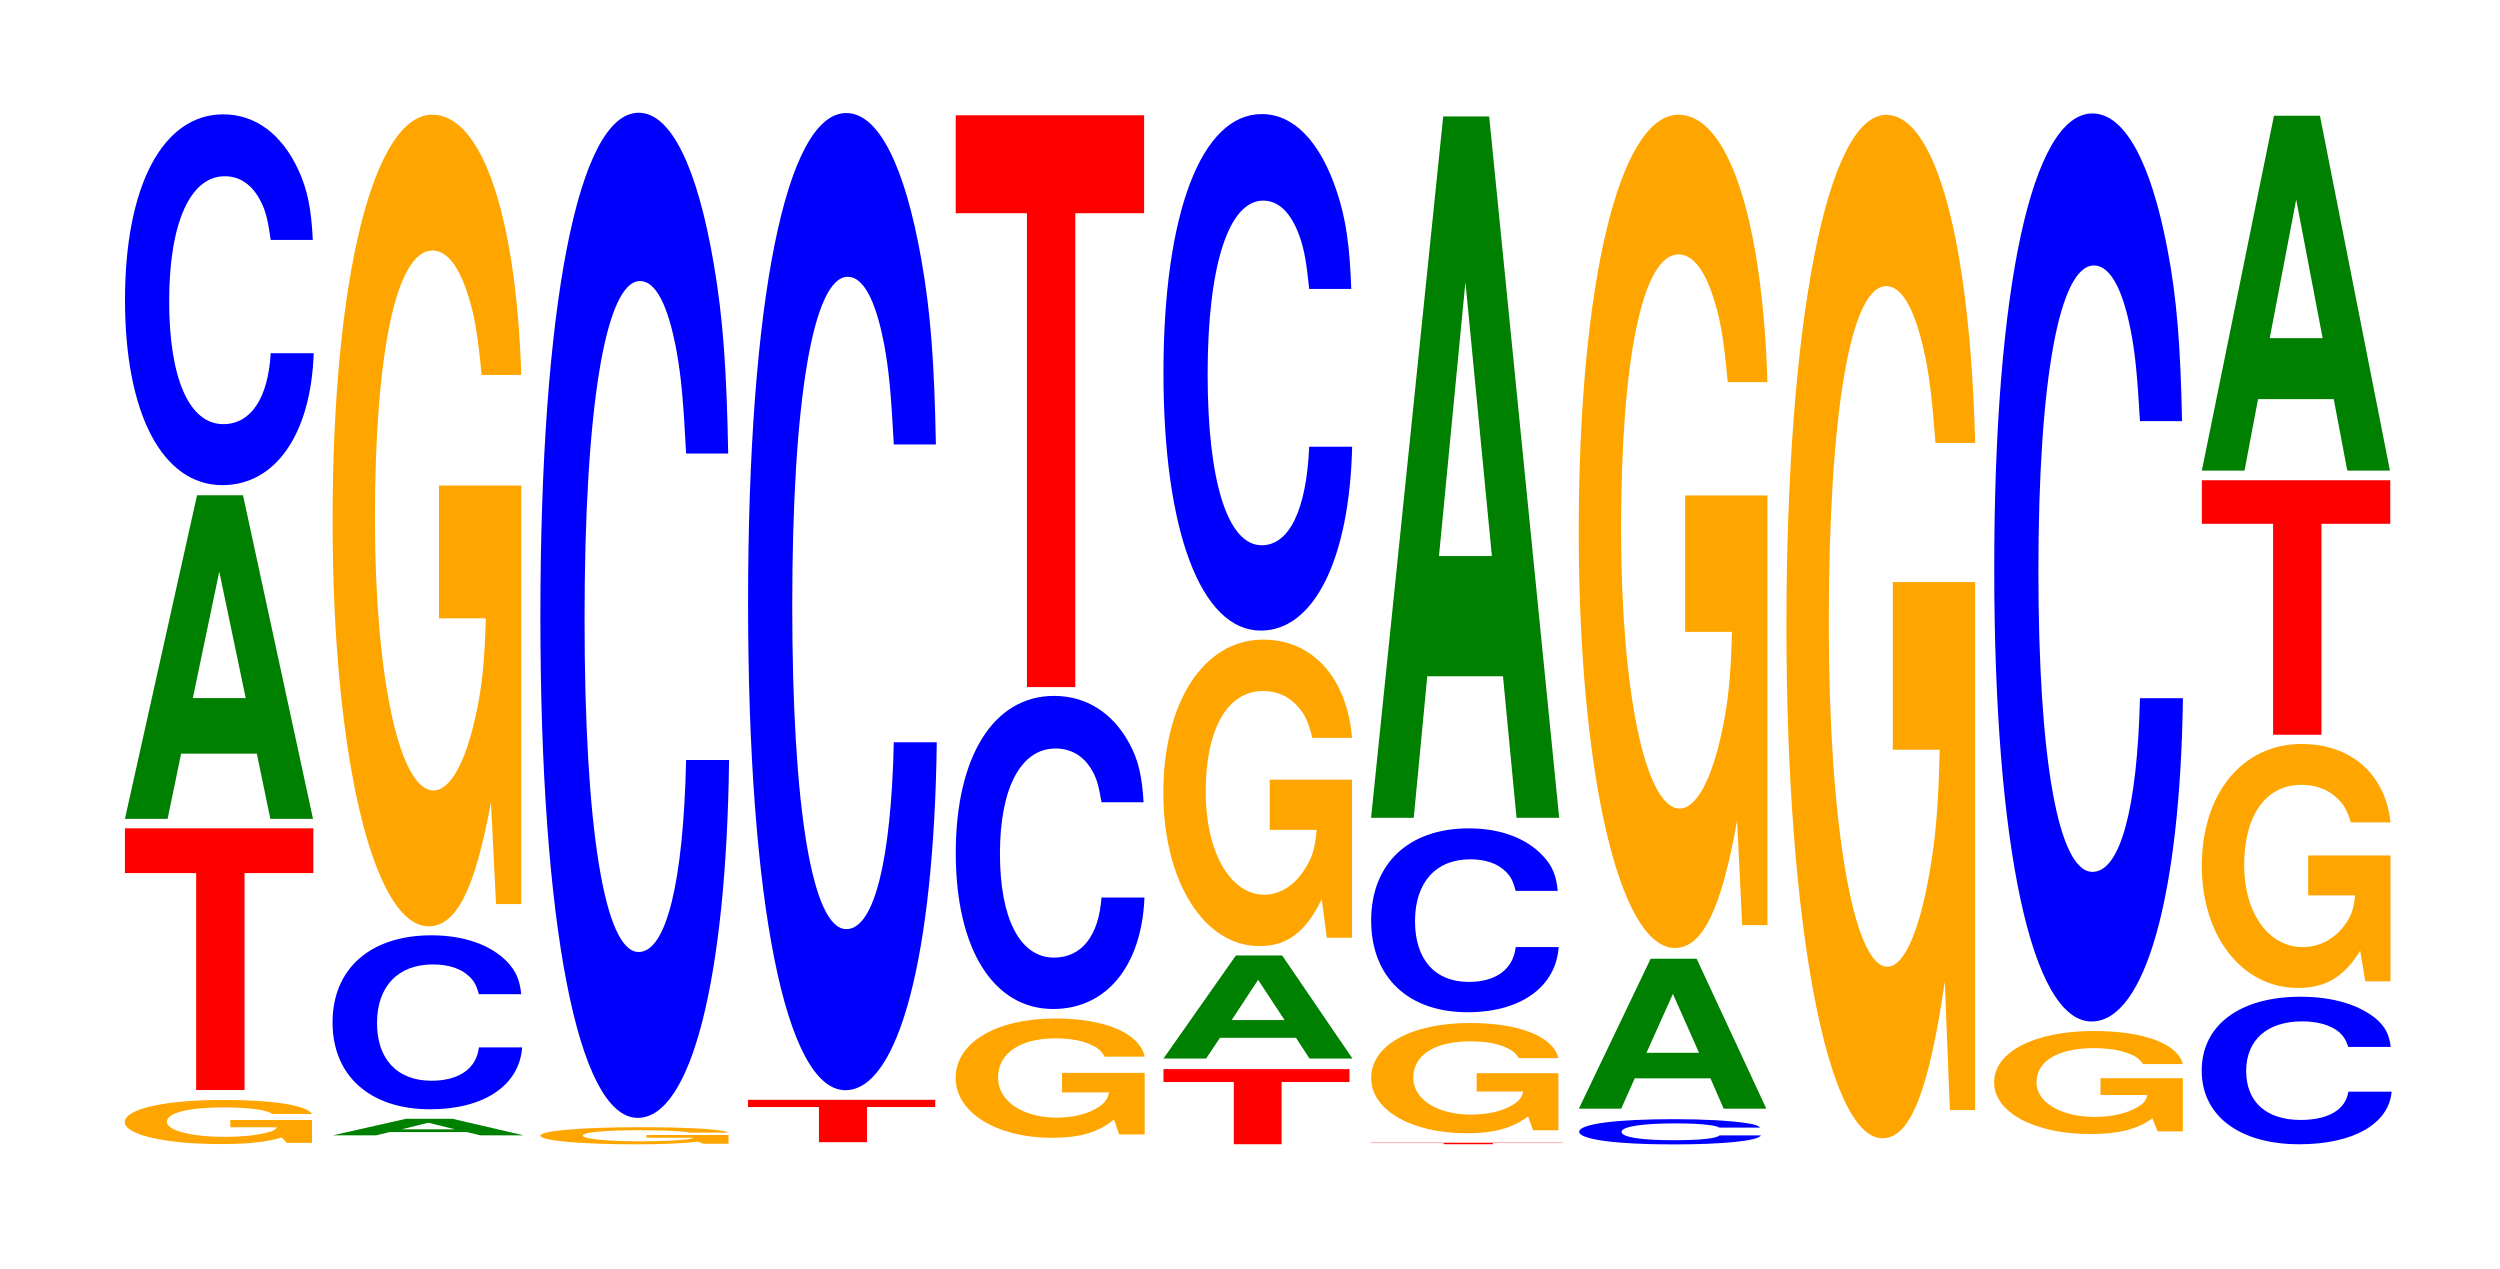 <?xml version="1.0" encoding="UTF-8"?>
<svg xmlns="http://www.w3.org/2000/svg" xmlns:xlink="http://www.w3.org/1999/xlink" width="130pt" height="66pt" viewBox="0 0 130 66" version="1.1">
<defs>
<g>
<symbol overflow="visible" id="glyph0-0">
<path style="stroke:none;" d="M 10.344 -1.188 L 6.094 -1.188 L 6.094 -0.812 L 8.516 -0.812 C 8.453 -0.688 8.312 -0.609 7.984 -0.531 C 7.469 -0.391 6.656 -0.312 5.812 -0.312 C 4.062 -0.312 2.797 -0.641 2.797 -1.094 C 2.797 -1.562 3.906 -1.844 5.766 -1.844 C 6.516 -1.844 7.156 -1.797 7.641 -1.719 C 7.938 -1.656 8.109 -1.609 8.297 -1.5 L 10.344 -1.5 C 10.078 -1.953 8.312 -2.234 5.75 -2.234 C 2.688 -2.234 0.609 -1.766 0.609 -1.078 C 0.609 -0.422 2.703 0.062 5.578 0.062 C 7 0.062 7.953 -0.031 8.766 -0.281 L 9.031 0 L 10.344 0 Z M 10.344 -1.188 "/>
</symbol>
<symbol overflow="visible" id="glyph1-0">
<path style="stroke:none;" d="M 6.453 -11.281 L 10.031 -11.281 L 10.031 -13.609 L 0.234 -13.609 L 0.234 -11.281 L 3.938 -11.281 L 3.938 0 L 6.453 0 Z M 6.453 -11.281 "/>
</symbol>
<symbol overflow="visible" id="glyph2-0">
<path style="stroke:none;" d="M 7.234 -3.391 L 7.938 0 L 10.156 0 L 6.516 -16.828 L 4.125 -16.828 L 0.375 0 L 2.594 0 L 3.297 -3.391 Z M 6.656 -6.281 L 3.906 -6.281 L 5.281 -12.859 Z M 6.656 -6.281 "/>
</symbol>
<symbol overflow="visible" id="glyph3-0">
<path style="stroke:none;" d="M 10.438 -12.172 C 10.359 -13.766 10.172 -14.766 9.688 -15.812 C 8.828 -17.672 7.453 -18.703 5.781 -18.703 C 2.641 -18.703 0.672 -15 0.672 -9.047 C 0.672 -3.125 2.625 0.578 5.734 0.578 C 8.5 0.578 10.344 -2.078 10.484 -6.281 L 8.25 -6.281 C 8.109 -3.938 7.219 -2.594 5.781 -2.594 C 4.016 -2.594 2.969 -4.969 2.969 -8.984 C 2.969 -13.047 4.062 -15.484 5.859 -15.484 C 6.656 -15.484 7.312 -15.031 7.75 -14.141 C 8 -13.641 8.109 -13.156 8.25 -12.172 Z M 10.438 -12.172 "/>
</symbol>
<symbol overflow="visible" id="glyph4-0">
<path style="stroke:none;" d="M 7.344 -0.172 L 8.047 0 L 10.297 0 L 6.609 -0.859 L 4.172 -0.859 L 0.375 0 L 2.625 0 L 3.344 -0.172 Z M 6.734 -0.312 L 3.953 -0.312 L 5.344 -0.656 Z M 6.734 -0.312 "/>
</symbol>
<symbol overflow="visible" id="glyph5-0">
<path style="stroke:none;" d="M 10.484 -5.719 C 10.406 -6.469 10.203 -6.938 9.734 -7.422 C 8.875 -8.297 7.484 -8.781 5.812 -8.781 C 2.641 -8.781 0.672 -7.047 0.672 -4.25 C 0.672 -1.469 2.625 0.266 5.75 0.266 C 8.531 0.266 10.391 -0.969 10.531 -2.953 L 8.281 -2.953 C 8.156 -1.844 7.234 -1.219 5.812 -1.219 C 4.031 -1.219 2.984 -2.344 2.984 -4.219 C 2.984 -6.125 4.078 -7.266 5.891 -7.266 C 6.688 -7.266 7.344 -7.062 7.781 -6.641 C 8.031 -6.406 8.156 -6.172 8.281 -5.719 Z M 10.484 -5.719 "/>
</symbol>
<symbol overflow="visible" id="glyph6-0">
<path style="stroke:none;" d="M 10.422 -21.656 L 6.141 -21.656 L 6.141 -14.75 L 8.578 -14.75 C 8.516 -12.484 8.375 -11.109 8.047 -9.672 C 7.516 -7.234 6.719 -5.797 5.859 -5.797 C 4.094 -5.797 2.812 -11.656 2.812 -19.938 C 2.812 -28.625 3.938 -33.875 5.797 -33.875 C 6.562 -33.875 7.203 -33.047 7.688 -31.438 C 8 -30.438 8.156 -29.5 8.359 -27.406 L 10.422 -27.406 C 10.156 -35.688 8.375 -40.938 5.797 -40.938 C 2.719 -40.938 0.609 -32.375 0.609 -19.828 C 0.609 -7.625 2.719 1.266 5.609 1.266 C 7.047 1.266 8.016 -0.656 8.844 -5.188 L 9.109 0.109 L 10.422 0.109 Z M 10.422 -21.656 "/>
</symbol>
<symbol overflow="visible" id="glyph7-0">
<path style="stroke:none;" d="M 10.391 -0.453 L 6.125 -0.453 L 6.125 -0.312 L 8.562 -0.312 C 8.5 -0.266 8.344 -0.234 8.031 -0.203 C 7.5 -0.156 6.703 -0.125 5.844 -0.125 C 4.078 -0.125 2.812 -0.25 2.812 -0.422 C 2.812 -0.594 3.938 -0.703 5.797 -0.703 C 6.547 -0.703 7.203 -0.688 7.672 -0.656 C 7.984 -0.641 8.141 -0.625 8.344 -0.578 L 10.391 -0.578 C 10.141 -0.75 8.344 -0.859 5.781 -0.859 C 2.703 -0.859 0.609 -0.672 0.609 -0.422 C 0.609 -0.156 2.719 0.031 5.594 0.031 C 7.031 0.031 8 -0.016 8.812 -0.109 L 9.078 0 L 10.391 0 Z M 10.391 -0.453 "/>
</symbol>
<symbol overflow="visible" id="glyph8-0">
<path style="stroke:none;" d="M 10.438 -32.969 C 10.359 -37.281 10.172 -40.016 9.688 -42.828 C 8.828 -47.891 7.453 -50.688 5.781 -50.688 C 2.641 -50.688 0.672 -40.641 0.672 -24.484 C 0.672 -8.484 2.625 1.578 5.734 1.578 C 8.5 1.578 10.344 -5.609 10.484 -17.031 L 8.25 -17.031 C 8.109 -10.672 7.219 -7.047 5.781 -7.047 C 4.016 -7.047 2.969 -13.469 2.969 -24.359 C 2.969 -35.359 4.062 -41.938 5.859 -41.938 C 6.656 -41.938 7.312 -40.703 7.75 -38.312 C 8 -36.938 8.109 -35.641 8.25 -32.969 Z M 10.438 -32.969 "/>
</symbol>
<symbol overflow="visible" id="glyph9-0">
<path style="stroke:none;" d="M 6.422 -1.828 L 9.969 -1.828 L 9.969 -2.203 L 0.234 -2.203 L 0.234 -1.828 L 3.922 -1.828 L 3.922 0 L 6.422 0 Z M 6.422 -1.828 "/>
</symbol>
<symbol overflow="visible" id="glyph10-0">
<path style="stroke:none;" d="M 10.438 -32.047 C 10.359 -36.25 10.172 -38.906 9.688 -41.625 C 8.828 -46.547 7.453 -49.281 5.781 -49.281 C 2.641 -49.281 0.672 -39.5 0.672 -23.812 C 0.672 -8.25 2.625 1.531 5.734 1.531 C 8.5 1.531 10.344 -5.453 10.484 -16.562 L 8.25 -16.562 C 8.109 -10.375 7.219 -6.844 5.781 -6.844 C 4.016 -6.844 2.969 -13.094 2.969 -23.672 C 2.969 -34.375 4.062 -40.766 5.859 -40.766 C 6.656 -40.766 7.312 -39.562 7.75 -37.234 C 8 -35.906 8.109 -34.641 8.25 -32.047 Z M 10.438 -32.047 "/>
</symbol>
<symbol overflow="visible" id="glyph11-0">
<path style="stroke:none;" d="M 10.438 -3.188 L 6.141 -3.188 L 6.141 -2.172 L 8.578 -2.172 C 8.531 -1.844 8.375 -1.641 8.062 -1.422 C 7.531 -1.062 6.719 -0.859 5.875 -0.859 C 4.094 -0.859 2.812 -1.719 2.812 -2.938 C 2.812 -4.203 3.953 -4.984 5.812 -4.984 C 6.578 -4.984 7.219 -4.859 7.703 -4.625 C 8.016 -4.484 8.172 -4.344 8.359 -4.031 L 10.438 -4.031 C 10.172 -5.25 8.375 -6.016 5.797 -6.016 C 2.719 -6.016 0.609 -4.766 0.609 -2.922 C 0.609 -1.125 2.734 0.188 5.625 0.188 C 7.062 0.188 8.031 -0.094 8.844 -0.766 L 9.109 0.016 L 10.438 0.016 Z M 10.438 -3.188 "/>
</symbol>
<symbol overflow="visible" id="glyph12-0">
<path style="stroke:none;" d="M 10.438 -10.266 C 10.359 -11.609 10.172 -12.469 9.688 -13.344 C 8.828 -14.922 7.453 -15.797 5.781 -15.797 C 2.641 -15.797 0.672 -12.656 0.672 -7.625 C 0.672 -2.641 2.625 0.484 5.734 0.484 C 8.5 0.484 10.344 -1.75 10.484 -5.312 L 8.25 -5.312 C 8.109 -3.328 7.219 -2.188 5.781 -2.188 C 4.016 -2.188 2.969 -4.203 2.969 -7.594 C 2.969 -11.016 4.062 -13.062 5.859 -13.062 C 6.656 -13.062 7.312 -12.688 7.75 -11.938 C 8 -11.516 8.109 -11.109 8.25 -10.266 Z M 10.438 -10.266 "/>
</symbol>
<symbol overflow="visible" id="glyph13-0">
<path style="stroke:none;" d="M 6.453 -24.641 L 10.031 -24.641 L 10.031 -29.734 L 0.234 -29.734 L 0.234 -24.641 L 3.938 -24.641 L 3.938 0 L 6.453 0 Z M 6.453 -24.641 "/>
</symbol>
<symbol overflow="visible" id="glyph14-0">
<path style="stroke:none;" d="M 6.375 -3.234 L 9.906 -3.234 L 9.906 -3.906 L 0.234 -3.906 L 0.234 -3.234 L 3.891 -3.234 L 3.891 0 L 6.375 0 Z M 6.375 -3.234 "/>
</symbol>
<symbol overflow="visible" id="glyph15-0">
<path style="stroke:none;" d="M 7.266 -1.078 L 7.969 0 L 10.203 0 L 6.547 -5.359 L 4.141 -5.359 L 0.375 0 L 2.594 0 L 3.312 -1.078 Z M 6.672 -2 L 3.922 -2 L 5.297 -4.094 Z M 6.672 -2 "/>
</symbol>
<symbol overflow="visible" id="glyph16-0">
<path style="stroke:none;" d="M 10.422 -8.172 L 6.141 -8.172 L 6.141 -5.562 L 8.578 -5.562 C 8.516 -4.719 8.375 -4.188 8.047 -3.656 C 7.516 -2.734 6.719 -2.188 5.859 -2.188 C 4.094 -2.188 2.812 -4.406 2.812 -7.531 C 2.812 -10.812 3.938 -12.781 5.797 -12.781 C 6.562 -12.781 7.203 -12.469 7.688 -11.875 C 8 -11.5 8.156 -11.141 8.359 -10.344 L 10.422 -10.344 C 10.156 -13.469 8.375 -15.453 5.797 -15.453 C 2.719 -15.453 0.609 -12.219 0.609 -7.484 C 0.609 -2.875 2.719 0.484 5.609 0.484 C 7.047 0.484 8.016 -0.25 8.844 -1.953 L 9.109 0.047 L 10.422 0.047 Z M 10.422 -8.172 "/>
</symbol>
<symbol overflow="visible" id="glyph17-0">
<path style="stroke:none;" d="M 10.438 -16.953 C 10.359 -19.156 10.172 -20.562 9.688 -22.016 C 8.828 -24.609 7.453 -26.047 5.781 -26.047 C 2.641 -26.047 0.672 -20.891 0.672 -12.594 C 0.672 -4.359 2.625 0.812 5.734 0.812 C 8.5 0.812 10.344 -2.891 10.484 -8.75 L 8.25 -8.75 C 8.109 -5.484 7.219 -3.625 5.781 -3.625 C 4.016 -3.625 2.969 -6.922 2.969 -12.516 C 2.969 -18.172 4.062 -21.547 5.859 -21.547 C 6.656 -21.547 7.312 -20.922 7.75 -19.688 C 8 -18.984 8.109 -18.312 8.25 -16.953 Z M 10.438 -16.953 "/>
</symbol>
<symbol overflow="visible" id="glyph18-0">
<path style="stroke:none;" d="M 6.562 -0.062 L 10.188 -0.062 L 10.188 -0.078 L 0.234 -0.078 L 0.234 -0.062 L 4 -0.062 L 4 0 L 6.562 0 Z M 6.562 -0.062 "/>
</symbol>
<symbol overflow="visible" id="glyph19-0">
<path style="stroke:none;" d="M 10.344 -2.953 L 6.094 -2.953 L 6.094 -2 L 8.516 -2 C 8.453 -1.703 8.312 -1.516 7.984 -1.312 C 7.469 -0.984 6.656 -0.797 5.812 -0.797 C 4.062 -0.797 2.797 -1.578 2.797 -2.719 C 2.797 -3.891 3.906 -4.609 5.766 -4.609 C 6.516 -4.609 7.156 -4.5 7.641 -4.281 C 7.938 -4.141 8.109 -4.016 8.297 -3.734 L 10.344 -3.734 C 10.078 -4.859 8.312 -5.562 5.75 -5.562 C 2.688 -5.562 0.609 -4.406 0.609 -2.703 C 0.609 -1.031 2.703 0.172 5.578 0.172 C 7 0.172 7.953 -0.094 8.766 -0.703 L 9.031 0.016 L 10.344 0.016 Z M 10.344 -2.953 "/>
</symbol>
<symbol overflow="visible" id="glyph20-0">
<path style="stroke:none;" d="M 10.375 -6.031 C 10.297 -6.828 10.094 -7.328 9.625 -7.828 C 8.766 -8.766 7.406 -9.281 5.75 -9.281 C 2.609 -9.281 0.672 -7.438 0.672 -4.484 C 0.672 -1.547 2.594 0.281 5.688 0.281 C 8.438 0.281 10.281 -1.031 10.422 -3.109 L 8.188 -3.109 C 8.062 -1.953 7.156 -1.297 5.75 -1.297 C 3.984 -1.297 2.953 -2.469 2.953 -4.453 C 2.953 -6.469 4.031 -7.672 5.828 -7.672 C 6.609 -7.672 7.266 -7.453 7.688 -7.016 C 7.938 -6.766 8.062 -6.516 8.188 -6.031 Z M 10.375 -6.031 "/>
</symbol>
<symbol overflow="visible" id="glyph21-0">
<path style="stroke:none;" d="M 7.234 -7.359 L 7.938 0 L 10.156 0 L 6.516 -36.469 L 4.125 -36.469 L 0.375 0 L 2.594 0 L 3.297 -7.359 Z M 6.656 -13.609 L 3.906 -13.609 L 5.281 -27.859 Z M 6.656 -13.609 "/>
</symbol>
<symbol overflow="visible" id="glyph22-0">
<path style="stroke:none;" d="M 10.062 -0.828 C 9.984 -0.922 9.797 -1 9.344 -1.062 C 8.516 -1.188 7.188 -1.266 5.578 -1.266 C 2.531 -1.266 0.656 -1.016 0.656 -0.609 C 0.656 -0.219 2.516 0.047 5.516 0.047 C 8.188 0.047 9.969 -0.141 10.109 -0.422 L 7.953 -0.422 C 7.812 -0.266 6.953 -0.172 5.578 -0.172 C 3.859 -0.172 2.859 -0.328 2.859 -0.609 C 2.859 -0.875 3.906 -1.047 5.656 -1.047 C 6.422 -1.047 7.047 -1.016 7.469 -0.953 C 7.703 -0.922 7.812 -0.891 7.953 -0.828 Z M 10.062 -0.828 "/>
</symbol>
<symbol overflow="visible" id="glyph23-0">
<path style="stroke:none;" d="M 7.219 -1.578 L 7.906 0 L 10.125 0 L 6.5 -7.797 L 4.109 -7.797 L 0.375 0 L 2.578 0 L 3.281 -1.578 Z M 6.625 -2.906 L 3.891 -2.906 L 5.266 -5.969 Z M 6.625 -2.906 "/>
</symbol>
<symbol overflow="visible" id="glyph24-0">
<path style="stroke:none;" d="M 10.422 -22.234 L 6.141 -22.234 L 6.141 -15.141 L 8.578 -15.141 C 8.516 -12.812 8.375 -11.406 8.047 -9.922 C 7.516 -7.438 6.719 -5.953 5.859 -5.953 C 4.094 -5.953 2.812 -11.969 2.812 -20.469 C 2.812 -29.375 3.938 -34.766 5.797 -34.766 C 6.562 -34.766 7.203 -33.922 7.688 -32.266 C 8 -31.25 8.156 -30.281 8.359 -28.125 L 10.422 -28.125 C 10.156 -36.641 8.375 -42.031 5.797 -42.031 C 2.719 -42.031 0.609 -33.234 0.609 -20.359 C 0.609 -7.828 2.719 1.297 5.609 1.297 C 7.047 1.297 8.016 -0.688 8.844 -5.328 L 9.109 0.109 L 10.422 0.109 Z M 10.422 -22.234 "/>
</symbol>
<symbol overflow="visible" id="glyph25-0">
<path style="stroke:none;" d="M 10.422 -27.312 L 6.141 -27.312 L 6.141 -18.594 L 8.578 -18.594 C 8.516 -15.75 8.375 -14 8.047 -12.188 C 7.516 -9.125 6.719 -7.312 5.859 -7.312 C 4.094 -7.312 2.812 -14.703 2.812 -25.141 C 2.812 -36.078 3.938 -42.703 5.797 -42.703 C 6.562 -42.703 7.203 -41.656 7.688 -39.641 C 8 -38.375 8.156 -37.203 8.359 -34.547 L 10.422 -34.547 C 10.156 -45 8.375 -51.609 5.797 -51.609 C 2.719 -51.609 0.609 -40.812 0.609 -25 C 0.609 -9.609 2.719 1.609 5.609 1.609 C 7.047 1.609 8.016 -0.828 8.844 -6.547 L 9.109 0.141 L 10.422 0.141 Z M 10.422 -27.312 "/>
</symbol>
<symbol overflow="visible" id="glyph26-0">
<path style="stroke:none;" d="M 10.422 -2.75 L 6.141 -2.75 L 6.141 -1.875 L 8.578 -1.875 C 8.516 -1.594 8.375 -1.406 8.047 -1.234 C 7.516 -0.922 6.719 -0.734 5.859 -0.734 C 4.094 -0.734 2.812 -1.484 2.812 -2.531 C 2.812 -3.641 3.938 -4.312 5.797 -4.312 C 6.562 -4.312 7.203 -4.203 7.688 -4 C 8 -3.875 8.156 -3.75 8.359 -3.484 L 10.422 -3.484 C 10.156 -4.547 8.375 -5.203 5.797 -5.203 C 2.719 -5.203 0.609 -4.125 0.609 -2.531 C 0.609 -0.969 2.719 0.156 5.609 0.156 C 7.047 0.156 8.016 -0.078 8.844 -0.656 L 9.109 0.016 L 10.422 0.016 Z M 10.422 -2.75 "/>
</symbol>
<symbol overflow="visible" id="glyph27-0">
<path style="stroke:none;" d="M 10.438 -29.797 C 10.359 -33.688 10.172 -36.156 9.688 -38.688 C 8.828 -43.266 7.453 -45.797 5.781 -45.797 C 2.641 -45.797 0.672 -36.719 0.672 -22.125 C 0.672 -7.672 2.625 1.422 5.734 1.422 C 8.5 1.422 10.344 -5.062 10.484 -15.391 L 8.25 -15.391 C 8.109 -9.641 7.219 -6.359 5.781 -6.359 C 4.016 -6.359 2.969 -12.172 2.969 -22 C 2.969 -31.953 4.062 -37.891 5.859 -37.891 C 6.656 -37.891 7.312 -36.781 7.75 -34.609 C 8 -33.375 8.109 -32.203 8.25 -29.797 Z M 10.438 -29.797 "/>
</symbol>
<symbol overflow="visible" id="glyph28-0">
<path style="stroke:none;" d="M 10.5 -4.828 C 10.422 -5.469 10.219 -5.875 9.75 -6.281 C 8.875 -7.016 7.5 -7.438 5.812 -7.438 C 2.641 -7.438 0.672 -5.953 0.672 -3.594 C 0.672 -1.25 2.625 0.234 5.75 0.234 C 8.547 0.234 10.406 -0.828 10.547 -2.5 L 8.297 -2.5 C 8.156 -1.562 7.25 -1.031 5.812 -1.031 C 4.031 -1.031 2.984 -1.969 2.984 -3.578 C 2.984 -5.188 4.078 -6.156 5.891 -6.156 C 6.688 -6.156 7.359 -5.969 7.781 -5.625 C 8.031 -5.422 8.156 -5.219 8.297 -4.828 Z M 10.5 -4.828 "/>
</symbol>
<symbol overflow="visible" id="glyph29-0">
<path style="stroke:none;" d="M 10.422 -6.516 L 6.141 -6.516 L 6.141 -4.438 L 8.578 -4.438 C 8.516 -3.75 8.375 -3.344 8.047 -2.906 C 7.516 -2.172 6.719 -1.75 5.859 -1.75 C 4.094 -1.75 2.812 -3.5 2.812 -6 C 2.812 -8.609 3.938 -10.188 5.797 -10.188 C 6.562 -10.188 7.203 -9.938 7.688 -9.453 C 8 -9.156 8.156 -8.875 8.359 -8.234 L 10.422 -8.234 C 10.156 -10.734 8.375 -12.312 5.797 -12.312 C 2.719 -12.312 0.609 -9.734 0.609 -5.969 C 0.609 -2.297 2.719 0.375 5.609 0.375 C 7.047 0.375 8.016 -0.203 8.844 -1.562 L 9.109 0.031 L 10.422 0.031 Z M 10.422 -6.516 "/>
</symbol>
<symbol overflow="visible" id="glyph30-0">
<path style="stroke:none;" d="M 6.453 -10.969 L 10.031 -10.969 L 10.031 -13.234 L 0.234 -13.234 L 0.234 -10.969 L 3.938 -10.969 L 3.938 0 L 6.453 0 Z M 6.453 -10.969 "/>
</symbol>
<symbol overflow="visible" id="glyph31-0">
<path style="stroke:none;" d="M 7.234 -3.719 L 7.938 0 L 10.156 0 L 6.516 -18.453 L 4.125 -18.453 L 0.375 0 L 2.594 0 L 3.297 -3.719 Z M 6.656 -6.891 L 3.906 -6.891 L 5.281 -14.094 Z M 6.656 -6.891 "/>
</symbol>
</g>
</defs>
<g id="surface1">
<g style="fill:rgb(100%,64.647%,0%);fill-opacity:1;">
  <use xlink:href="#glyph0-0" x="5.881" y="59.429"/>
</g>
<g style="fill:rgb(100%,0%,0%);fill-opacity:1;">
  <use xlink:href="#glyph1-0" x="6.263" y="56.682"/>
</g>
<g style="fill:rgb(0%,50.194%,0%);fill-opacity:1;">
  <use xlink:href="#glyph2-0" x="6.121" y="42.582"/>
</g>
<g style="fill:rgb(0%,0%,100%);fill-opacity:1;">
  <use xlink:href="#glyph3-0" x="5.828" y="24.649"/>
</g>
<g style="fill:rgb(0%,50.194%,0%);fill-opacity:1;">
  <use xlink:href="#glyph4-0" x="16.928" y="59.038"/>
</g>
<g style="fill:rgb(0%,0%,100%);fill-opacity:1;">
  <use xlink:href="#glyph5-0" x="16.621" y="57.417"/>
</g>
<g style="fill:rgb(100%,64.647%,0%);fill-opacity:1;">
  <use xlink:href="#glyph6-0" x="16.685" y="46.902"/>
</g>
<g style="fill:rgb(100%,64.647%,0%);fill-opacity:1;">
  <use xlink:href="#glyph7-0" x="27.492" y="59.474"/>
</g>
<g style="fill:rgb(0%,0%,100%);fill-opacity:1;">
  <use xlink:href="#glyph8-0" x="27.428" y="56.551"/>
</g>
<g style="fill:rgb(100%,0%,0%);fill-opacity:1;">
  <use xlink:href="#glyph9-0" x="38.663" y="59.394"/>
</g>
<g style="fill:rgb(0%,0%,100%);fill-opacity:1;">
  <use xlink:href="#glyph10-0" x="38.228" y="55.159"/>
</g>
<g style="fill:rgb(100%,64.647%,0%);fill-opacity:1;">
  <use xlink:href="#glyph11-0" x="49.085" y="58.977"/>
</g>
<g style="fill:rgb(0%,0%,100%);fill-opacity:1;">
  <use xlink:href="#glyph12-0" x="49.028" y="51.984"/>
</g>
<g style="fill:rgb(100%,0%,0%);fill-opacity:1;">
  <use xlink:href="#glyph13-0" x="49.463" y="35.729"/>
</g>
<g style="fill:rgb(100%,0%,0%);fill-opacity:1;">
  <use xlink:href="#glyph14-0" x="60.267" y="59.5"/>
</g>
<g style="fill:rgb(0%,50.194%,0%);fill-opacity:1;">
  <use xlink:href="#glyph15-0" x="60.125" y="55.044"/>
</g>
<g style="fill:rgb(100%,64.647%,0%);fill-opacity:1;">
  <use xlink:href="#glyph16-0" x="59.885" y="48.714"/>
</g>
<g style="fill:rgb(0%,0%,100%);fill-opacity:1;">
  <use xlink:href="#glyph17-0" x="59.828" y="31.979"/>
</g>
<g style="fill:rgb(100%,0%,0%);fill-opacity:1;">
  <use xlink:href="#glyph18-0" x="71.071" y="59.5"/>
</g>
<g style="fill:rgb(100%,64.647%,0%);fill-opacity:1;">
  <use xlink:href="#glyph19-0" x="70.692" y="58.758"/>
</g>
<g style="fill:rgb(0%,0%,100%);fill-opacity:1;">
  <use xlink:href="#glyph20-0" x="70.628" y="52.356"/>
</g>
<g style="fill:rgb(0%,50.194%,0%);fill-opacity:1;">
  <use xlink:href="#glyph21-0" x="70.921" y="42.524"/>
</g>
<g style="fill:rgb(0%,0%,100%);fill-opacity:1;">
  <use xlink:href="#glyph22-0" x="81.462" y="59.463"/>
</g>
<g style="fill:rgb(0%,50.194%,0%);fill-opacity:1;">
  <use xlink:href="#glyph23-0" x="81.725" y="57.652"/>
</g>
<g style="fill:rgb(100%,64.647%,0%);fill-opacity:1;">
  <use xlink:href="#glyph24-0" x="81.485" y="47.997"/>
</g>
<g style="fill:rgb(100%,64.647%,0%);fill-opacity:1;">
  <use xlink:href="#glyph25-0" x="92.285" y="57.581"/>
</g>
<g style="fill:rgb(100%,64.647%,0%);fill-opacity:1;">
  <use xlink:href="#glyph26-0" x="103.085" y="58.815"/>
</g>
<g style="fill:rgb(0%,0%,100%);fill-opacity:1;">
  <use xlink:href="#glyph27-0" x="103.028" y="51.696"/>
</g>
<g style="fill:rgb(0%,0%,100%);fill-opacity:1;">
  <use xlink:href="#glyph28-0" x="113.817" y="59.268"/>
</g>
<g style="fill:rgb(100%,64.647%,0%);fill-opacity:1;">
  <use xlink:href="#glyph29-0" x="113.885" y="50.999"/>
</g>
<g style="fill:rgb(100%,0%,0%);fill-opacity:1;">
  <use xlink:href="#glyph30-0" x="114.263" y="38.207"/>
</g>
<g style="fill:rgb(0%,50.194%,0%);fill-opacity:1;">
  <use xlink:href="#glyph31-0" x="114.121" y="24.473"/>
</g>
</g>
</svg>
